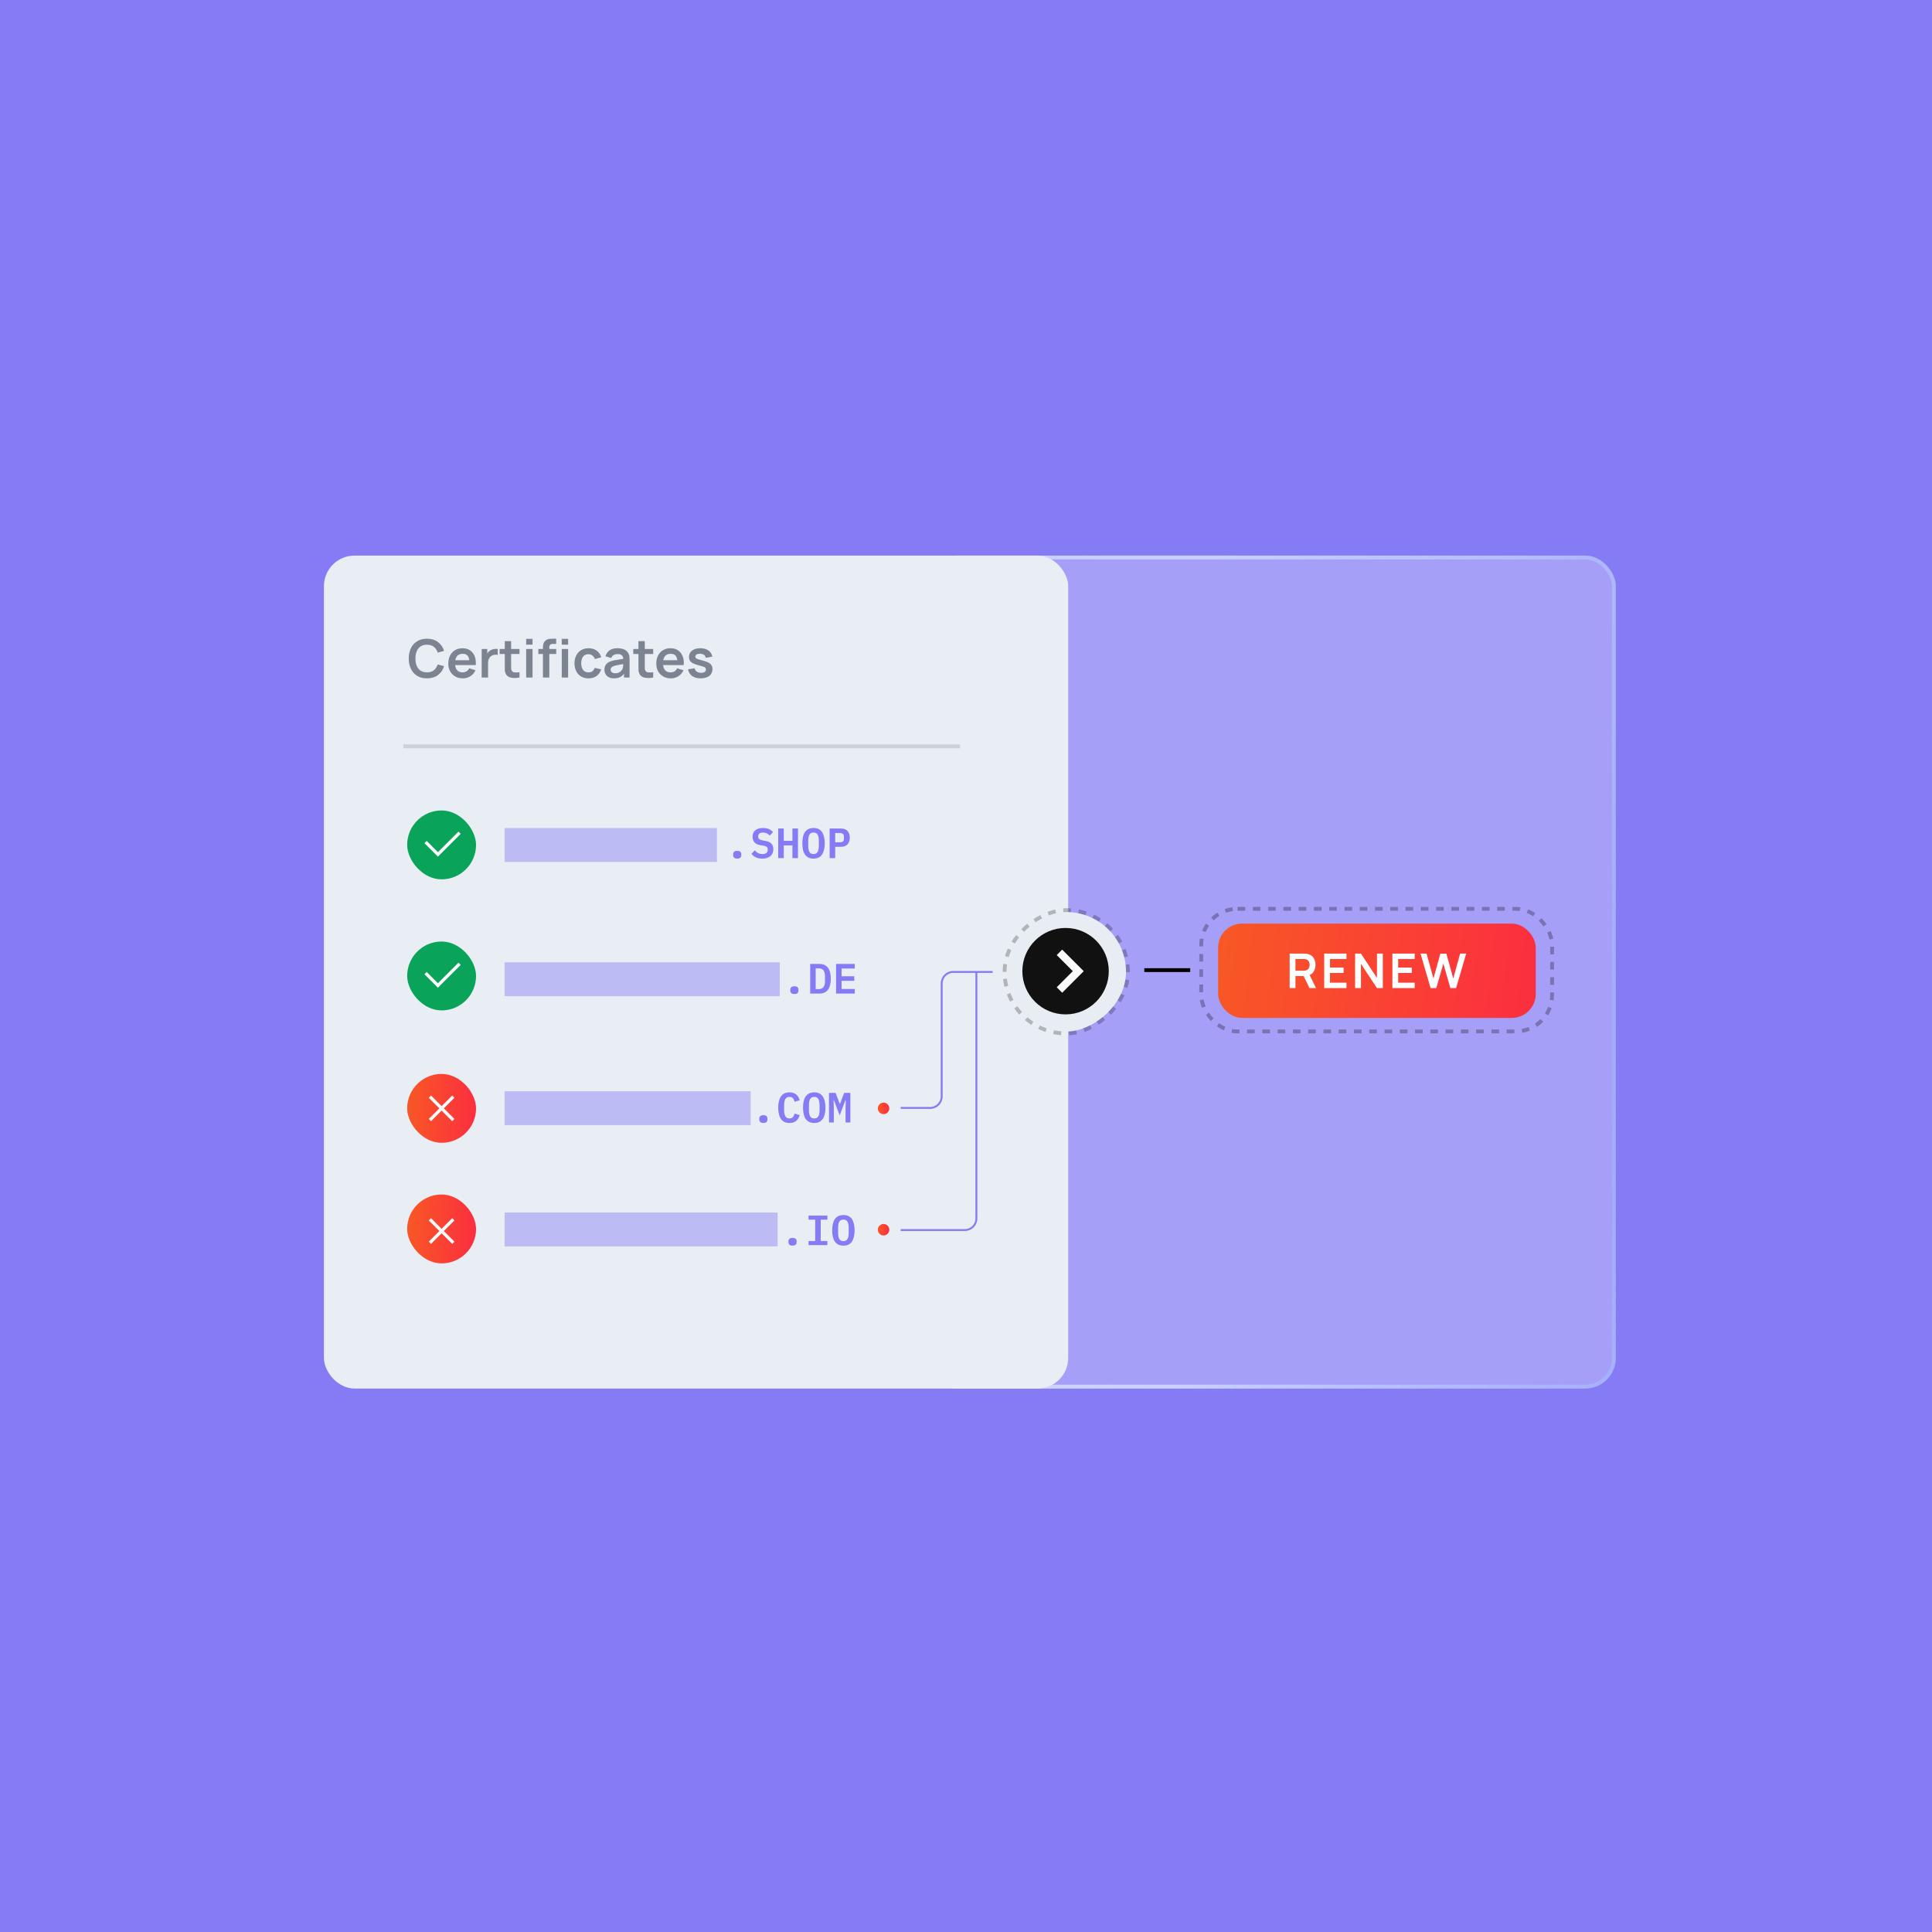 <?xml version="1.0" encoding="UTF-8"?>
<svg xmlns="http://www.w3.org/2000/svg" width="501" height="501" viewBox="0 0 501 501" fill="none">
  <rect width="501" height="501" fill="#857BF5"></rect>
  <g filter="url(#filter0_d_2669_39471)">
    <rect x="240" y="143" width="179" height="216" rx="7.939" fill="white" fill-opacity="0.27"></rect>
    <rect x="315.88" y="238.432" width="82.364" height="24.459" rx="6.216" fill="url(#paint0_linear_2669_39471)"></rect>
    <path d="M334.432 255.162V246.211H338.13C338.217 246.211 338.329 246.215 338.466 246.224C338.603 246.228 338.729 246.24 338.845 246.261C339.363 246.34 339.79 246.512 340.126 246.777C340.465 247.042 340.716 247.378 340.878 247.784C341.043 248.186 341.126 248.633 341.126 249.126C341.126 249.856 340.942 250.484 340.573 251.01C340.204 251.532 339.639 251.855 338.876 251.98L338.236 252.035H335.93V255.162H334.432ZM339.572 255.162L337.807 251.52L339.33 251.184L341.269 255.162H339.572ZM335.93 250.637H338.068C338.151 250.637 338.244 250.633 338.348 250.624C338.451 250.616 338.547 250.6 338.634 250.575C338.882 250.513 339.077 250.403 339.218 250.245C339.363 250.088 339.465 249.91 339.523 249.711C339.585 249.512 339.616 249.317 339.616 249.126C339.616 248.936 339.585 248.741 339.523 248.542C339.465 248.339 339.363 248.159 339.218 248.001C339.077 247.844 338.882 247.734 338.634 247.672C338.547 247.647 338.451 247.633 338.348 247.628C338.244 247.62 338.151 247.616 338.068 247.616H335.93V250.637ZM343.385 255.162V246.211H349.166V247.616H344.883V249.823H348.42V251.227H344.883V253.757H349.166V255.162H343.385ZM351.403 255.162V246.211H352.919L357.072 252.52V246.211H358.588V255.162H357.072L352.919 248.853V255.162H351.403ZM361.072 255.162V246.211H366.853V247.616H362.57V249.823H366.107V251.227H362.57V253.757H366.853V255.162H361.072ZM370.98 255.162L368.363 246.211H369.935L371.719 252.676L373.497 246.224L375.07 246.211L376.854 252.676L378.632 246.211H380.204L377.594 255.162H376.114L374.28 248.797L372.459 255.162H370.98Z" fill="white"></path>
    <rect x="311.496" y="234.596" width="90.985" height="31.8" rx="9.427" stroke="black" stroke-opacity="0.28" stroke-width="0.992" stroke-dasharray="1.98 1.98"></rect>
    <rect x="240.496" y="143.496" width="178.008" height="215.008" rx="7.442" stroke="url(#paint1_radial_2669_39471)" stroke-width="0.992"></rect>
    <rect x="240.496" y="143.496" width="178.008" height="215.008" rx="7.442" stroke="url(#paint2_linear_2669_39471)" stroke-width="0.992"></rect>
    <rect x="240.496" y="143.496" width="178.008" height="215.008" rx="7.442" stroke="url(#paint3_radial_2669_39471)" stroke-width="0.992"></rect>
    <rect x="240.496" y="143.496" width="178.008" height="215.008" rx="7.442" stroke="url(#paint4_linear_2669_39471)" stroke-width="0.992"></rect>
  </g>
  <g filter="url(#filter1_d_2669_39471)">
    <rect x="84" y="143" width="193" height="216" rx="7.939" fill="#E9EEF4"></rect>
    <path d="M110.717 174.834C109.73 174.834 108.885 174.62 108.182 174.19C107.478 173.756 106.937 173.153 106.558 172.381C106.183 171.609 105.996 170.714 105.996 169.695C105.996 168.677 106.183 167.781 106.558 167.009C106.937 166.237 107.478 165.637 108.182 165.207C108.885 164.773 109.73 164.556 110.717 164.556C111.855 164.556 112.802 164.842 113.561 165.413C114.319 165.979 114.851 166.744 115.157 167.708L113.492 168.167C113.3 167.523 112.974 167.021 112.512 166.66C112.051 166.295 111.453 166.112 110.717 166.112C110.055 166.112 109.502 166.26 109.059 166.557C108.62 166.854 108.289 167.272 108.065 167.811C107.846 168.346 107.734 168.974 107.73 169.695C107.73 170.417 107.839 171.048 108.059 171.587C108.282 172.121 108.616 172.537 109.059 172.834C109.502 173.131 110.055 173.279 110.717 173.279C111.453 173.279 112.051 173.096 112.512 172.731C112.974 172.365 113.3 171.863 113.492 171.223L115.157 171.683C114.851 172.646 114.319 173.414 113.561 173.985C112.802 174.551 111.855 174.834 110.717 174.834ZM120.026 174.834C119.277 174.834 118.619 174.672 118.053 174.348C117.486 174.024 117.043 173.574 116.723 172.998C116.408 172.423 116.251 171.76 116.251 171.011C116.251 170.202 116.406 169.501 116.717 168.907C117.027 168.309 117.459 167.845 118.012 167.516C118.564 167.188 119.204 167.023 119.93 167.023C120.698 167.023 121.349 167.204 121.883 167.564C122.422 167.921 122.822 168.426 123.082 169.079C123.342 169.732 123.441 170.502 123.377 171.388H121.739V170.785C121.735 169.981 121.593 169.394 121.314 169.024C121.036 168.654 120.597 168.469 119.999 168.469C119.323 168.469 118.82 168.679 118.491 169.099C118.162 169.515 117.998 170.125 117.998 170.929C117.998 171.678 118.162 172.258 118.491 172.669C118.82 173.08 119.3 173.286 119.93 173.286C120.337 173.286 120.686 173.197 120.979 173.019C121.275 172.836 121.504 172.573 121.664 172.231L123.295 172.724C123.011 173.391 122.573 173.909 121.979 174.279C121.39 174.649 120.739 174.834 120.026 174.834ZM117.477 171.388V170.141H122.568V171.388H117.477ZM124.906 174.629V167.229H126.365V169.031L126.187 168.798C126.278 168.551 126.399 168.327 126.55 168.126C126.705 167.921 126.89 167.752 127.105 167.619C127.288 167.496 127.489 167.4 127.708 167.331C127.932 167.258 128.16 167.215 128.393 167.201C128.626 167.183 128.852 167.192 129.072 167.229V168.77C128.852 168.706 128.599 168.686 128.311 168.709C128.028 168.732 127.772 168.812 127.544 168.949C127.315 169.072 127.128 169.229 126.982 169.421C126.84 169.613 126.735 169.832 126.667 170.079C126.598 170.321 126.564 170.584 126.564 170.867V174.629H124.906ZM134.717 174.629C134.228 174.72 133.748 174.759 133.278 174.745C132.812 174.736 132.394 174.652 132.024 174.492C131.654 174.327 131.373 174.069 131.181 173.718C131.012 173.398 130.923 173.071 130.914 172.738C130.905 172.404 130.9 172.027 130.9 171.607V165.173H132.544V171.511C132.544 171.808 132.547 172.069 132.551 172.292C132.56 172.516 132.608 172.699 132.695 172.841C132.86 173.115 133.122 173.268 133.483 173.3C133.844 173.332 134.255 173.313 134.717 173.245V174.629ZM129.557 168.524V167.229H134.717V168.524H129.557ZM136.445 166.105V164.591H138.096V166.105H136.445ZM136.445 174.629V167.229H138.096V174.629H136.445ZM140.793 174.629V167.112C140.793 166.925 140.8 166.719 140.813 166.496C140.827 166.267 140.866 166.041 140.93 165.817C140.994 165.593 141.11 165.39 141.279 165.207C141.489 164.974 141.716 164.814 141.958 164.728C142.204 164.636 142.446 164.586 142.684 164.577C142.922 164.563 143.129 164.556 143.308 164.556H144.233V165.899H143.376C143.061 165.899 142.826 165.979 142.67 166.139C142.52 166.295 142.444 166.5 142.444 166.756V174.629H140.793ZM139.601 168.524V167.229H144.233V168.524H139.601ZM145.671 166.105V164.591H147.323V166.105H145.671ZM145.671 174.629V167.229H147.323V174.629H145.671ZM152.597 174.834C151.834 174.834 151.183 174.665 150.644 174.327C150.105 173.985 149.691 173.519 149.404 172.93C149.12 172.34 148.976 171.673 148.972 170.929C148.976 170.171 149.125 169.499 149.417 168.914C149.714 168.325 150.134 167.864 150.678 167.53C151.222 167.192 151.868 167.023 152.617 167.023C153.458 167.023 154.168 167.236 154.748 167.66C155.333 168.081 155.714 168.656 155.892 169.387L154.248 169.832C154.12 169.435 153.908 169.127 153.611 168.907C153.314 168.684 152.976 168.572 152.597 168.572C152.167 168.572 151.813 168.674 151.534 168.88C151.256 169.081 151.05 169.36 150.918 169.716C150.785 170.072 150.719 170.477 150.719 170.929C150.719 171.632 150.877 172.201 151.192 172.635C151.507 173.069 151.975 173.286 152.597 173.286C153.035 173.286 153.38 173.185 153.631 172.984C153.887 172.783 154.079 172.493 154.207 172.114L155.892 172.491C155.664 173.245 155.264 173.825 154.693 174.231C154.122 174.633 153.423 174.834 152.597 174.834ZM159.214 174.834C158.68 174.834 158.228 174.734 157.858 174.533C157.488 174.327 157.207 174.056 157.015 173.718C156.828 173.38 156.734 173.007 156.734 172.601C156.734 172.244 156.793 171.925 156.912 171.641C157.031 171.354 157.214 171.107 157.46 170.901C157.707 170.691 158.027 170.52 158.42 170.387C158.716 170.292 159.064 170.205 159.461 170.127C159.863 170.049 160.297 169.979 160.763 169.915C161.233 169.846 161.724 169.773 162.236 169.695L161.647 170.031C161.651 169.52 161.537 169.143 161.304 168.901C161.071 168.658 160.678 168.537 160.126 168.537C159.792 168.537 159.47 168.615 159.16 168.77C158.849 168.926 158.632 169.193 158.509 169.572L157.001 169.099C157.184 168.473 157.531 167.971 158.043 167.592C158.559 167.213 159.253 167.023 160.126 167.023C160.783 167.023 161.361 167.13 161.859 167.345C162.362 167.56 162.734 167.912 162.976 168.4C163.109 168.661 163.189 168.928 163.216 169.202C163.243 169.472 163.257 169.766 163.257 170.086V174.629H161.811V173.026L162.051 173.286C161.718 173.82 161.327 174.213 160.879 174.464C160.436 174.711 159.881 174.834 159.214 174.834ZM159.543 173.519C159.918 173.519 160.238 173.453 160.503 173.32C160.767 173.188 160.978 173.026 161.133 172.834C161.293 172.642 161.4 172.461 161.455 172.292C161.542 172.082 161.59 171.842 161.599 171.573C161.613 171.299 161.619 171.077 161.619 170.908L162.126 171.059C161.629 171.137 161.201 171.205 160.845 171.265C160.489 171.324 160.183 171.381 159.927 171.436C159.671 171.486 159.445 171.543 159.249 171.607C159.057 171.676 158.895 171.756 158.762 171.847C158.63 171.938 158.527 172.043 158.454 172.162C158.385 172.281 158.351 172.42 158.351 172.58C158.351 172.763 158.397 172.925 158.488 173.067C158.579 173.204 158.712 173.313 158.885 173.396C159.064 173.478 159.283 173.519 159.543 173.519ZM169.378 174.629C168.89 174.72 168.41 174.759 167.939 174.745C167.473 174.736 167.055 174.652 166.685 174.492C166.315 174.327 166.035 174.069 165.843 173.718C165.674 173.398 165.585 173.071 165.575 172.738C165.566 172.404 165.562 172.027 165.562 171.607V165.173H167.206V171.511C167.206 171.808 167.208 172.069 167.213 172.292C167.222 172.516 167.27 172.699 167.357 172.841C167.521 173.115 167.784 173.268 168.145 173.3C168.506 173.332 168.917 173.313 169.378 173.245V174.629ZM164.219 168.524V167.229H169.378V168.524H164.219ZM173.959 174.834C173.21 174.834 172.552 174.672 171.986 174.348C171.419 174.024 170.976 173.574 170.657 172.998C170.341 172.423 170.184 171.76 170.184 171.011C170.184 170.202 170.339 169.501 170.65 168.907C170.96 168.309 171.392 167.845 171.945 167.516C172.497 167.188 173.137 167.023 173.863 167.023C174.631 167.023 175.282 167.204 175.816 167.564C176.355 167.921 176.755 168.426 177.015 169.079C177.276 169.732 177.374 170.502 177.31 171.388H175.672V170.785C175.668 169.981 175.526 169.394 175.247 169.024C174.969 168.654 174.53 168.469 173.932 168.469C173.256 168.469 172.753 168.679 172.424 169.099C172.095 169.515 171.931 170.125 171.931 170.929C171.931 171.678 172.095 172.258 172.424 172.669C172.753 173.08 173.233 173.286 173.863 173.286C174.27 173.286 174.619 173.197 174.912 173.019C175.209 172.836 175.437 172.573 175.597 172.231L177.228 172.724C176.944 173.391 176.506 173.909 175.912 174.279C175.323 174.649 174.672 174.834 173.959 174.834ZM171.41 171.388V170.141H176.501V171.388H171.41ZM181.696 174.834C180.782 174.834 180.04 174.629 179.469 174.218C178.898 173.807 178.551 173.229 178.428 172.484L180.113 172.224C180.2 172.589 180.392 172.877 180.689 173.087C180.986 173.297 181.36 173.402 181.813 173.402C182.21 173.402 182.516 173.325 182.731 173.169C182.95 173.01 183.06 172.793 183.06 172.518C183.06 172.349 183.018 172.215 182.936 172.114C182.859 172.009 182.685 171.909 182.416 171.813C182.146 171.717 181.733 171.596 181.175 171.45C180.554 171.285 180.061 171.109 179.695 170.922C179.33 170.73 179.067 170.504 178.907 170.244C178.747 169.983 178.667 169.668 178.667 169.298C178.667 168.837 178.788 168.435 179.031 168.092C179.273 167.749 179.611 167.487 180.045 167.304C180.479 167.117 180.99 167.023 181.58 167.023C182.155 167.023 182.664 167.112 183.108 167.29C183.555 167.469 183.916 167.722 184.19 168.051C184.464 168.38 184.633 168.766 184.697 169.209L183.012 169.51C182.971 169.195 182.827 168.946 182.58 168.764C182.338 168.581 182.014 168.478 181.607 168.455C181.219 168.432 180.906 168.492 180.668 168.633C180.431 168.77 180.312 168.965 180.312 169.216C180.312 169.357 180.36 169.478 180.456 169.579C180.552 169.679 180.744 169.78 181.031 169.88C181.324 169.981 181.758 170.104 182.333 170.25C182.923 170.401 183.393 170.575 183.745 170.771C184.101 170.963 184.357 171.194 184.512 171.463C184.672 171.733 184.752 172.059 184.752 172.443C184.752 173.188 184.48 173.772 183.937 174.197C183.398 174.622 182.651 174.834 181.696 174.834Z" fill="#7C8492"></path>
    <line x1="104.62" y1="192.469" x2="248.942" y2="192.469" stroke="#8D99AD" stroke-opacity="0.34" stroke-width="0.992"></line>
    <path d="M296.74 250.496H308.638" stroke="black" stroke-width="0.992"></path>
    <rect x="105.585" y="209.092" width="17.862" height="17.862" rx="8.931" fill="#09A359"></rect>
    <path fill-rule="evenodd" clip-rule="evenodd" d="M113.56 219.902L110.646 216.989L110.063 217.571L112.977 220.485L113.56 221.068L119.471 215.157L118.888 214.574L113.56 219.902Z" fill="#FBFBFB"></path>
    <rect x="105.585" y="243.08" width="17.862" height="17.862" rx="8.931" fill="#09A359"></rect>
    <path fill-rule="evenodd" clip-rule="evenodd" d="M113.556 253.889L110.642 250.975L110.06 251.558L112.973 254.472L113.556 255.054L119.467 249.143L118.884 248.561L113.556 253.889Z" fill="#FBFBFB"></path>
    <rect x="105.585" y="277.414" width="17.862" height="17.862" rx="8.931" fill="url(#paint5_linear_2669_39471)"></rect>
    <path fill-rule="evenodd" clip-rule="evenodd" d="M117.846 283.596L117.263 283.014L114.516 285.761L111.768 283.014L111.186 283.596L113.933 286.344L111.186 289.091L111.768 289.674L114.516 286.927L117.263 289.674L117.846 289.091L115.098 286.344L117.846 283.596Z" fill="#FBFBFB"></path>
    <rect x="105.585" y="308.682" width="17.862" height="17.862" rx="8.931" fill="url(#paint6_linear_2669_39471)"></rect>
    <path fill-rule="evenodd" clip-rule="evenodd" d="M117.846 315.409L117.263 314.826L114.516 317.574L111.768 314.826L111.186 315.409L113.933 318.156L111.186 320.904L111.768 321.486L114.516 318.739L117.263 321.486L117.846 320.904L115.098 318.156L117.846 315.409Z" fill="#FBFBFB"></path>
    <path d="M250.543 250.967H253.19M233.816 317.899C238.052 317.899 245.928 317.899 250.218 317.899C251.862 317.899 253.189 316.566 253.189 314.922L253.19 250.967M253.19 250.967H247.173C245.529 250.967 244.196 252.3 244.196 253.944V283.255C244.196 284.899 242.863 286.232 241.219 286.232H233.817M253.19 250.967H257.166" stroke="#857BF5" stroke-width="0.496" stroke-linecap="square"></path>
    <circle cx="229.12" cy="286.346" r="1.488" fill="url(#paint7_linear_2669_39471)"></circle>
    <circle cx="229.12" cy="317.817" r="1.488" fill="url(#paint8_linear_2669_39471)"></circle>
    <rect opacity="0.7" x="130.85" y="213.656" width="55.072" height="8.792" fill="#847AF2" fill-opacity="0.63"></rect>
    <rect opacity="0.7" x="130.85" y="248.471" width="71.368" height="8.792" fill="#847AF2" fill-opacity="0.63"></rect>
    <rect opacity="0.7" x="130.85" y="281.904" width="63.807" height="8.792" fill="#847AF2" fill-opacity="0.63"></rect>
    <rect opacity="0.7" x="130.85" y="313.352" width="70.798" height="8.792" fill="#847AF2" fill-opacity="0.63"></rect>
    <path d="M191.176 221.57C190.795 221.57 190.523 221.49 190.362 221.328C190.201 221.167 190.12 220.969 190.12 220.734V220.404C190.12 220.17 190.201 219.972 190.362 219.81C190.523 219.649 190.795 219.568 191.176 219.568C191.557 219.568 191.829 219.649 191.99 219.81C192.151 219.972 192.232 220.17 192.232 220.404V220.734C192.232 220.969 192.151 221.167 191.99 221.328C191.829 221.49 191.557 221.57 191.176 221.57ZM197.684 221.581C197.024 221.581 196.459 221.468 195.99 221.24C195.528 221.013 195.15 220.712 194.857 220.338L195.726 219.436C196.012 219.766 196.32 220.012 196.65 220.173C196.987 220.327 197.346 220.404 197.728 220.404C198.168 220.404 198.505 220.305 198.74 220.107C198.974 219.909 199.092 219.623 199.092 219.249C199.092 218.941 199.004 218.71 198.828 218.556C198.652 218.395 198.355 218.281 197.937 218.215L197.123 218.083C196.411 217.959 195.905 217.702 195.605 217.313C195.304 216.917 195.154 216.452 195.154 215.916C195.154 215.183 195.392 214.622 195.869 214.233C196.345 213.837 197.005 213.639 197.849 213.639C198.45 213.639 198.967 213.735 199.4 213.925C199.84 214.116 200.192 214.376 200.456 214.706L199.609 215.608C199.403 215.366 199.158 215.176 198.872 215.036C198.586 214.89 198.248 214.816 197.86 214.816C197.024 214.816 196.606 215.161 196.606 215.85C196.606 216.144 196.694 216.367 196.87 216.521C197.046 216.675 197.346 216.789 197.772 216.862L198.575 217.005C199.242 217.13 199.737 217.376 200.06 217.742C200.382 218.109 200.544 218.578 200.544 219.15C200.544 219.51 200.481 219.84 200.357 220.14C200.232 220.434 200.049 220.69 199.807 220.91C199.565 221.123 199.264 221.288 198.905 221.405C198.553 221.523 198.146 221.581 197.684 221.581ZM205.489 218.149H203.245V221.449H201.804V213.771H203.245V216.961H205.489V213.771H206.93V221.449H205.489V218.149ZM210.963 221.581C210.464 221.581 210.032 221.493 209.665 221.317C209.298 221.134 208.994 220.874 208.752 220.536C208.517 220.199 208.341 219.785 208.224 219.293C208.114 218.802 208.059 218.241 208.059 217.61C208.059 216.987 208.114 216.43 208.224 215.938C208.341 215.44 208.517 215.022 208.752 214.684C208.994 214.347 209.298 214.09 209.665 213.914C210.032 213.731 210.464 213.639 210.963 213.639C211.96 213.639 212.694 213.988 213.163 214.684C213.632 215.381 213.867 216.356 213.867 217.61C213.867 218.864 213.632 219.84 213.163 220.536C212.694 221.233 211.96 221.581 210.963 221.581ZM210.963 220.404C211.22 220.404 211.436 220.357 211.612 220.261C211.788 220.159 211.927 220.016 212.03 219.832C212.14 219.649 212.217 219.425 212.261 219.161C212.312 218.89 212.338 218.589 212.338 218.259V216.95C212.338 216.29 212.235 215.77 212.03 215.388C211.832 215.007 211.476 214.816 210.963 214.816C210.45 214.816 210.09 215.007 209.885 215.388C209.687 215.77 209.588 216.29 209.588 216.95V218.27C209.588 218.93 209.687 219.451 209.885 219.832C210.09 220.214 210.45 220.404 210.963 220.404ZM215.139 221.449V213.771H218.054C218.802 213.771 219.374 213.984 219.77 214.409C220.166 214.835 220.364 215.414 220.364 216.147C220.364 216.881 220.166 217.46 219.77 217.885C219.374 218.311 218.802 218.523 218.054 218.523H216.58V221.449H215.139ZM216.58 217.346H217.757C218.145 217.346 218.424 217.269 218.593 217.115C218.761 216.954 218.846 216.701 218.846 216.356V215.938C218.846 215.594 218.761 215.344 218.593 215.19C218.424 215.029 218.145 214.948 217.757 214.948H216.58V217.346Z" fill="#857BF5"></path>
    <path d="M205.997 256.691C205.616 256.691 205.345 256.611 205.183 256.449C205.022 256.288 204.941 256.09 204.941 255.855V255.525C204.941 255.291 205.022 255.093 205.183 254.931C205.345 254.77 205.616 254.689 205.997 254.689C206.379 254.689 206.65 254.77 206.811 254.931C206.973 255.093 207.053 255.291 207.053 255.525V255.855C207.053 256.09 206.973 256.288 206.811 256.449C206.65 256.611 206.379 256.691 205.997 256.691ZM210.096 248.892H212.483C213.48 248.892 214.221 249.222 214.705 249.882C215.196 250.542 215.442 251.492 215.442 252.731C215.442 253.978 215.196 254.931 214.705 255.591C214.221 256.244 213.48 256.57 212.483 256.57H210.096V248.892ZM212.384 255.415C212.912 255.415 213.301 255.243 213.55 254.898C213.807 254.554 213.935 254.051 213.935 253.391V252.06C213.935 251.408 213.807 250.909 213.55 250.564C213.301 250.22 212.912 250.047 212.384 250.047H211.515V255.415H212.384ZM216.802 256.57V248.892H221.653V250.08H218.243V252.082H221.532V253.27H218.243V255.382H221.653V256.57H216.802Z" fill="#857BF5"></path>
    <path d="M205.517 321.937C205.135 321.937 204.864 321.857 204.703 321.695C204.541 321.534 204.461 321.336 204.461 321.101V320.771C204.461 320.537 204.541 320.339 204.703 320.177C204.864 320.016 205.135 319.935 205.517 319.935C205.898 319.935 206.169 320.016 206.331 320.177C206.492 320.339 206.573 320.537 206.573 320.771V321.101C206.573 321.336 206.492 321.534 206.331 321.695C206.169 321.857 205.898 321.937 205.517 321.937ZM209.671 321.816V320.738H211.398V315.216H209.671V314.138H214.555V315.216H212.828V320.738H214.555V321.816H209.671ZM218.708 321.948C218.21 321.948 217.777 321.86 217.41 321.684C217.044 321.501 216.739 321.241 216.497 320.903C216.263 320.566 216.087 320.152 215.969 319.66C215.859 319.169 215.804 318.608 215.804 317.977C215.804 317.354 215.859 316.797 215.969 316.305C216.087 315.807 216.263 315.389 216.497 315.051C216.739 314.714 217.044 314.457 217.41 314.281C217.777 314.098 218.21 314.006 218.708 314.006C219.706 314.006 220.439 314.355 220.908 315.051C221.378 315.748 221.612 316.723 221.612 317.977C221.612 319.231 221.378 320.207 220.908 320.903C220.439 321.6 219.706 321.948 218.708 321.948ZM218.708 320.771C218.965 320.771 219.181 320.724 219.357 320.628C219.533 320.526 219.673 320.383 219.775 320.199C219.885 320.016 219.962 319.792 220.006 319.528C220.058 319.257 220.083 318.956 220.083 318.626V317.317C220.083 316.657 219.981 316.137 219.775 315.755C219.577 315.374 219.222 315.183 218.708 315.183C218.195 315.183 217.836 315.374 217.63 315.755C217.432 316.137 217.333 316.657 217.333 317.317V318.637C217.333 319.297 217.432 319.818 217.63 320.199C217.836 320.581 218.195 320.771 218.708 320.771Z" fill="#857BF5"></path>
    <path d="M197.956 290.125C197.575 290.125 197.304 290.044 197.142 289.883C196.981 289.722 196.9 289.524 196.9 289.289V288.959C196.9 288.724 196.981 288.526 197.142 288.365C197.304 288.204 197.575 288.123 197.956 288.123C198.338 288.123 198.609 288.204 198.77 288.365C198.932 288.526 199.012 288.724 199.012 288.959V289.289C199.012 289.524 198.932 289.722 198.77 289.883C198.609 290.044 198.338 290.125 197.956 290.125ZM204.75 290.136C203.745 290.136 203.001 289.791 202.517 289.102C202.04 288.413 201.802 287.434 201.802 286.165C201.802 284.904 202.04 283.928 202.517 283.239C203.001 282.542 203.745 282.194 204.75 282.194C205.131 282.194 205.465 282.245 205.751 282.348C206.044 282.451 206.297 282.594 206.51 282.777C206.723 282.953 206.899 283.169 207.038 283.426C207.177 283.675 207.287 283.95 207.368 284.251L206.048 284.625C205.997 284.449 205.938 284.284 205.872 284.13C205.806 283.976 205.722 283.844 205.619 283.734C205.524 283.617 205.403 283.529 205.256 283.47C205.109 283.404 204.933 283.371 204.728 283.371C204.229 283.371 203.87 283.562 203.65 283.943C203.437 284.324 203.331 284.845 203.331 285.505V286.825C203.331 287.485 203.437 288.006 203.65 288.387C203.87 288.768 204.229 288.959 204.728 288.959C204.933 288.959 205.109 288.93 205.256 288.871C205.403 288.805 205.524 288.717 205.619 288.607C205.722 288.49 205.806 288.354 205.872 288.2C205.938 288.046 205.997 287.881 206.048 287.705L207.368 288.079C207.287 288.38 207.177 288.658 207.038 288.915C206.899 289.164 206.723 289.381 206.51 289.564C206.297 289.74 206.044 289.879 205.751 289.982C205.465 290.085 205.131 290.136 204.75 290.136ZM211.148 290.136C210.649 290.136 210.216 290.048 209.85 289.872C209.483 289.689 209.179 289.428 208.937 289.091C208.702 288.754 208.526 288.339 208.409 287.848C208.299 287.357 208.244 286.796 208.244 286.165C208.244 285.542 208.299 284.984 208.409 284.493C208.526 283.994 208.702 283.576 208.937 283.239C209.179 282.902 209.483 282.645 209.85 282.469C210.216 282.286 210.649 282.194 211.148 282.194C212.145 282.194 212.878 282.542 213.348 283.239C213.817 283.936 214.052 284.911 214.052 286.165C214.052 287.419 213.817 288.394 213.348 289.091C212.878 289.788 212.145 290.136 211.148 290.136ZM211.148 288.959C211.404 288.959 211.621 288.911 211.797 288.816C211.973 288.713 212.112 288.57 212.215 288.387C212.325 288.204 212.402 287.98 212.446 287.716C212.497 287.445 212.523 287.144 212.523 286.814V285.505C212.523 284.845 212.42 284.324 212.215 283.943C212.017 283.562 211.661 283.371 211.148 283.371C210.634 283.371 210.275 283.562 210.07 283.943C209.872 284.324 209.773 284.845 209.773 285.505V286.825C209.773 287.485 209.872 288.006 210.07 288.387C210.275 288.768 210.634 288.959 211.148 288.959ZM219.261 286.451L219.327 284.229H219.228L217.743 288.178L216.258 284.229H216.159L216.225 286.451V290.004H214.971V282.326H216.687L217.754 285.153H217.831L218.909 282.326H220.515V290.004H219.261V286.451Z" fill="#857BF5"></path>
  </g>
  <rect x="261" y="267.504" width="31" height="31" rx="15.5" transform="rotate(-90 261 267.504)" fill="#E8EDF3"></rect>
  <circle cx="276.32" cy="251.84" r="11.207" transform="rotate(-90 276.32 251.84)" fill="#111111"></circle>
  <path d="M274.732 256.723L279.616 251.839L274.732 246.956" stroke="#FBFBFB" stroke-width="2"></path>
  <rect x="260.504" y="268" width="31.992" height="31.992" rx="15.996" transform="rotate(-90 260.504 268)" stroke="black" stroke-opacity="0.24" stroke-width="0.992" stroke-dasharray="2 2"></rect>
  <defs>
    <filter id="filter0_d_2669_39471" x="188.776" y="92.849" width="281.448" height="318.448" filterUnits="userSpaceOnUse" color-interpolation-filters="sRGB">
      <feFlood flood-opacity="0" result="BackgroundImageFix"></feFlood>
      <feColorMatrix in="SourceAlpha" type="matrix" values="0 0 0 0 0 0 0 0 0 0 0 0 0 0 0 0 0 0 127 0" result="hardAlpha"></feColorMatrix>
      <feOffset dy="1.073"></feOffset>
      <feGaussianBlur stdDeviation="25.612"></feGaussianBlur>
      <feColorMatrix type="matrix" values="0 0 0 0 0.046 0 0 0 0 0.046 0 0 0 0 0.046 0 0 0 0.1 0"></feColorMatrix>
      <feBlend mode="normal" in2="BackgroundImageFix" result="effect1_dropShadow_2669_39471"></feBlend>
      <feBlend mode="normal" in="SourceGraphic" in2="effect1_dropShadow_2669_39471" result="shape"></feBlend>
    </filter>
    <filter id="filter1_d_2669_39471" x="32.776" y="92.849" width="327.086" height="318.448" filterUnits="userSpaceOnUse" color-interpolation-filters="sRGB">
      <feFlood flood-opacity="0" result="BackgroundImageFix"></feFlood>
      <feColorMatrix in="SourceAlpha" type="matrix" values="0 0 0 0 0 0 0 0 0 0 0 0 0 0 0 0 0 0 127 0" result="hardAlpha"></feColorMatrix>
      <feOffset dy="1.073"></feOffset>
      <feGaussianBlur stdDeviation="25.612"></feGaussianBlur>
      <feColorMatrix type="matrix" values="0 0 0 0 0.046 0 0 0 0 0.046 0 0 0 0 0.046 0 0 0 0.1 0"></feColorMatrix>
      <feBlend mode="normal" in2="BackgroundImageFix" result="effect1_dropShadow_2669_39471"></feBlend>
      <feBlend mode="normal" in="SourceGraphic" in2="effect1_dropShadow_2669_39471" result="shape"></feBlend>
    </filter>
    <linearGradient id="paint0_linear_2669_39471" x1="315.88" y1="238.432" x2="491.647" y2="258.459" gradientUnits="userSpaceOnUse">
      <stop stop-color="#F85825"></stop>
      <stop offset="1" stop-color="#FF005C"></stop>
    </linearGradient>
    <radialGradient id="paint1_radial_2669_39471" cx="0" cy="0" r="1" gradientUnits="userSpaceOnUse" gradientTransform="translate(329.5 251) rotate(57.169) scale(220.814 162.408)">
      <stop stop-color="#499DFF" stop-opacity="0"></stop>
      <stop offset="0.693" stop-color="#A2C7FF" stop-opacity="0.26"></stop>
    </radialGradient>
    <linearGradient id="paint2_linear_2669_39471" x1="311.8" y1="164.411" x2="436.355" y2="169.535" gradientUnits="userSpaceOnUse">
      <stop stop-color="white" stop-opacity="0.28"></stop>
      <stop offset="1" stop-color="white" stop-opacity="0"></stop>
    </linearGradient>
    <radialGradient id="paint3_radial_2669_39471" cx="0" cy="0" r="1" gradientUnits="userSpaceOnUse" gradientTransform="translate(329.5 251) rotate(57.169) scale(220.814 162.408)">
      <stop stop-color="#499DFF" stop-opacity="0"></stop>
      <stop offset="0.693" stop-color="#A2C7FF" stop-opacity="0.26"></stop>
    </radialGradient>
    <linearGradient id="paint4_linear_2669_39471" x1="311.8" y1="164.411" x2="436.355" y2="169.535" gradientUnits="userSpaceOnUse">
      <stop stop-color="white" stop-opacity="0.28"></stop>
      <stop offset="1" stop-color="white" stop-opacity="0"></stop>
    </linearGradient>
    <linearGradient id="paint5_linear_2669_39471" x1="105.585" y1="277.414" x2="144.154" y2="278.719" gradientUnits="userSpaceOnUse">
      <stop stop-color="#F85825"></stop>
      <stop offset="1" stop-color="#FF005C"></stop>
    </linearGradient>
    <linearGradient id="paint6_linear_2669_39471" x1="105.585" y1="308.682" x2="144.154" y2="309.987" gradientUnits="userSpaceOnUse">
      <stop stop-color="#F85825"></stop>
      <stop offset="1" stop-color="#FF005C"></stop>
    </linearGradient>
    <linearGradient id="paint7_linear_2669_39471" x1="227.632" y1="284.857" x2="234.06" y2="285.075" gradientUnits="userSpaceOnUse">
      <stop stop-color="#F85825"></stop>
      <stop offset="1" stop-color="#FF005C"></stop>
    </linearGradient>
    <linearGradient id="paint8_linear_2669_39471" x1="227.632" y1="316.328" x2="234.06" y2="316.546" gradientUnits="userSpaceOnUse">
      <stop stop-color="#F85825"></stop>
      <stop offset="1" stop-color="#FF005C"></stop>
    </linearGradient>
  </defs>
</svg>

